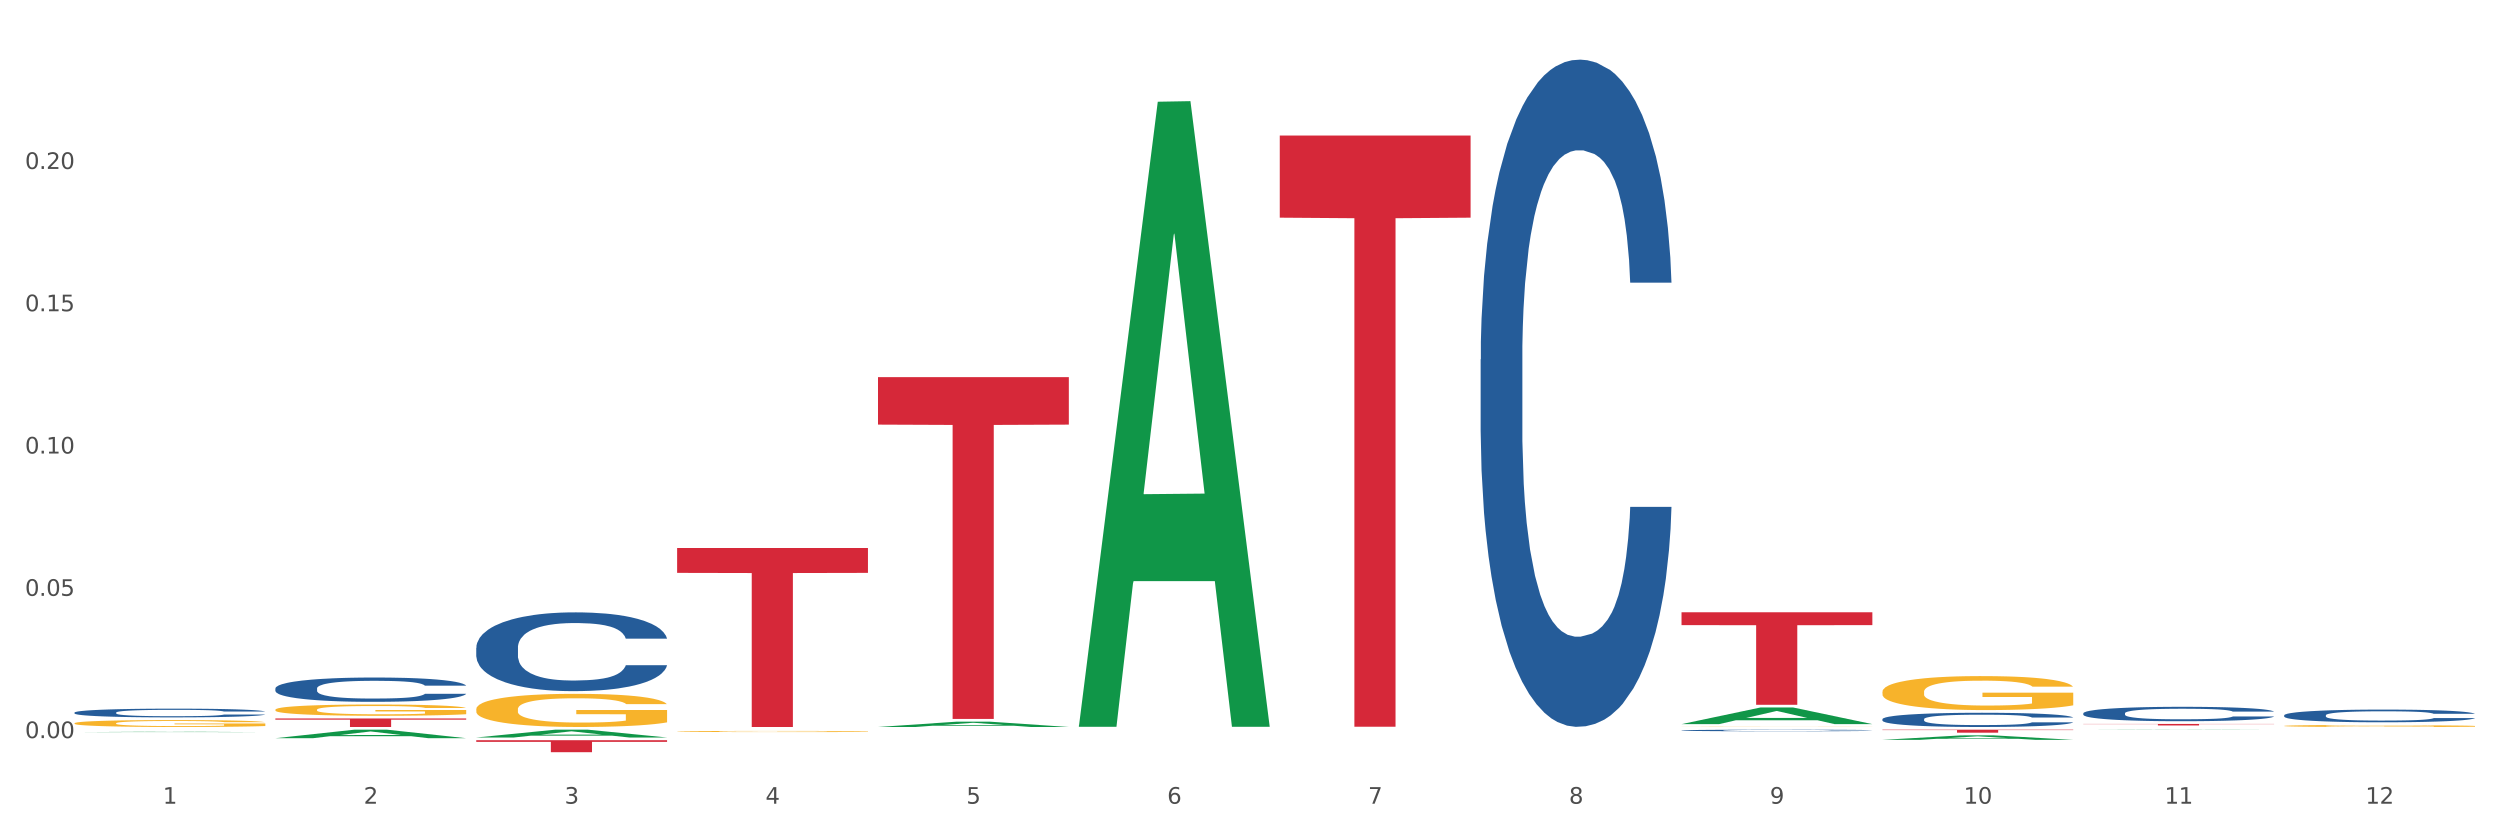 <?xml version="1.0" encoding="utf-8" standalone="no"?>
<!DOCTYPE svg PUBLIC "-//W3C//DTD SVG 1.1//EN"
  "http://www.w3.org/Graphics/SVG/1.1/DTD/svg11.dtd">
<svg xmlns:xlink="http://www.w3.org/1999/xlink" width="1080pt" height="360pt" viewBox="0 0 1080 360" xmlns="http://www.w3.org/2000/svg" version="1.1">
 <rect x="0" y="0" width="1080" height="360" fill="#333333" stroke="none"/>
 <defs>
  <style type="text/css">*{stroke-linejoin: round; stroke-linecap: butt}</style>
 </defs>
 <g id="figure_1">
  <g id="patch_1">
   <path d="M 0 360 
L 1080 360 
L 1080 0 
L 0 0 
z
" style="fill: #ffffff; stroke: #ffffff; stroke-linejoin: miter"/>
  </g>
  <g id="axes_1">
   <g id="matplotlib.axis_1">
    <g id="xtick_1">
     <g id="text_1">
      <!-- 1 -->
      <g style="fill: #4d4d4d" transform="translate(70.342 347.204) scale(0.096 -0.096)">
       <defs>
        <path id="DejaVuSans-31" d="M 794 531 
L 1825 531 
L 1825 4091 
L 703 3866 
L 703 4441 
L 1819 4666 
L 2450 4666 
L 2450 531 
L 3481 531 
L 3481 0 
L 794 0 
L 794 531 
z
" transform="scale(0.016)"/>
       </defs>
       <use xlink:href="#DejaVuSans-31"/>
      </g>
     </g>
    </g>
    <g id="xtick_2">
     <g id="text_2">
      <!-- 2 -->
      <g style="fill: #4d4d4d" transform="translate(157.122 347.204) scale(0.096 -0.096)">
       <defs>
        <path id="DejaVuSans-32" d="M 1228 531 
L 3431 531 
L 3431 0 
L 469 0 
L 469 531 
Q 828 903 1448 1529 
Q 2069 2156 2228 2338 
Q 2531 2678 2651 2914 
Q 2772 3150 2772 3378 
Q 2772 3750 2511 3984 
Q 2250 4219 1831 4219 
Q 1534 4219 1204 4116 
Q 875 4013 500 3803 
L 500 4441 
Q 881 4594 1212 4672 
Q 1544 4750 1819 4750 
Q 2544 4750 2975 4387 
Q 3406 4025 3406 3419 
Q 3406 3131 3298 2873 
Q 3191 2616 2906 2266 
Q 2828 2175 2409 1742 
Q 1991 1309 1228 531 
z
" transform="scale(0.016)"/>
       </defs>
       <use xlink:href="#DejaVuSans-32"/>
      </g>
     </g>
    </g>
    <g id="xtick_3">
     <g id="text_3">
      <!-- 3 -->
      <g style="fill: #4d4d4d" transform="translate(243.902 347.204) scale(0.096 -0.096)">
       <defs>
        <path id="DejaVuSans-33" d="M 2597 2516 
Q 3050 2419 3304 2112 
Q 3559 1806 3559 1356 
Q 3559 666 3084 287 
Q 2609 -91 1734 -91 
Q 1441 -91 1130 -33 
Q 819 25 488 141 
L 488 750 
Q 750 597 1062 519 
Q 1375 441 1716 441 
Q 2309 441 2620 675 
Q 2931 909 2931 1356 
Q 2931 1769 2642 2001 
Q 2353 2234 1838 2234 
L 1294 2234 
L 1294 2753 
L 1863 2753 
Q 2328 2753 2575 2939 
Q 2822 3125 2822 3475 
Q 2822 3834 2567 4026 
Q 2313 4219 1838 4219 
Q 1578 4219 1281 4162 
Q 984 4106 628 3988 
L 628 4550 
Q 988 4650 1302 4700 
Q 1616 4750 1894 4750 
Q 2613 4750 3031 4423 
Q 3450 4097 3450 3541 
Q 3450 3153 3228 2886 
Q 3006 2619 2597 2516 
z
" transform="scale(0.016)"/>
       </defs>
       <use xlink:href="#DejaVuSans-33"/>
      </g>
     </g>
    </g>
    <g id="xtick_4">
     <g id="text_4">
      <!-- 4 -->
      <g style="fill: #4d4d4d" transform="translate(330.683 347.204) scale(0.096 -0.096)">
       <defs>
        <path id="DejaVuSans-34" d="M 2419 4116 
L 825 1625 
L 2419 1625 
L 2419 4116 
z
M 2253 4666 
L 3047 4666 
L 3047 1625 
L 3713 1625 
L 3713 1100 
L 3047 1100 
L 3047 0 
L 2419 0 
L 2419 1100 
L 313 1100 
L 313 1709 
L 2253 4666 
z
" transform="scale(0.016)"/>
       </defs>
       <use xlink:href="#DejaVuSans-34"/>
      </g>
     </g>
    </g>
    <g id="xtick_5">
     <g id="text_5">
      <!-- 5 -->
      <g style="fill: #4d4d4d" transform="translate(417.463 347.204) scale(0.096 -0.096)">
       <defs>
        <path id="DejaVuSans-35" d="M 691 4666 
L 3169 4666 
L 3169 4134 
L 1269 4134 
L 1269 2991 
Q 1406 3038 1543 3061 
Q 1681 3084 1819 3084 
Q 2600 3084 3056 2656 
Q 3513 2228 3513 1497 
Q 3513 744 3044 326 
Q 2575 -91 1722 -91 
Q 1428 -91 1123 -41 
Q 819 9 494 109 
L 494 744 
Q 775 591 1075 516 
Q 1375 441 1709 441 
Q 2250 441 2565 725 
Q 2881 1009 2881 1497 
Q 2881 1984 2565 2268 
Q 2250 2553 1709 2553 
Q 1456 2553 1204 2497 
Q 953 2441 691 2322 
L 691 4666 
z
" transform="scale(0.016)"/>
       </defs>
       <use xlink:href="#DejaVuSans-35"/>
      </g>
     </g>
    </g>
    <g id="xtick_6">
     <g id="text_6">
      <!-- 6 -->
      <g style="fill: #4d4d4d" transform="translate(504.243 347.204) scale(0.096 -0.096)">
       <defs>
        <path id="DejaVuSans-36" d="M 2113 2584 
Q 1688 2584 1439 2293 
Q 1191 2003 1191 1497 
Q 1191 994 1439 701 
Q 1688 409 2113 409 
Q 2538 409 2786 701 
Q 3034 994 3034 1497 
Q 3034 2003 2786 2293 
Q 2538 2584 2113 2584 
z
M 3366 4563 
L 3366 3988 
Q 3128 4100 2886 4159 
Q 2644 4219 2406 4219 
Q 1781 4219 1451 3797 
Q 1122 3375 1075 2522 
Q 1259 2794 1537 2939 
Q 1816 3084 2150 3084 
Q 2853 3084 3261 2657 
Q 3669 2231 3669 1497 
Q 3669 778 3244 343 
Q 2819 -91 2113 -91 
Q 1303 -91 875 529 
Q 447 1150 447 2328 
Q 447 3434 972 4092 
Q 1497 4750 2381 4750 
Q 2619 4750 2861 4703 
Q 3103 4656 3366 4563 
z
" transform="scale(0.016)"/>
       </defs>
       <use xlink:href="#DejaVuSans-36"/>
      </g>
     </g>
    </g>
    <g id="xtick_7">
     <g id="text_7">
      <!-- 7 -->
      <g style="fill: #4d4d4d" transform="translate(591.024 347.204) scale(0.096 -0.096)">
       <defs>
        <path id="DejaVuSans-37" d="M 525 4666 
L 3525 4666 
L 3525 4397 
L 1831 0 
L 1172 0 
L 2766 4134 
L 525 4134 
L 525 4666 
z
" transform="scale(0.016)"/>
       </defs>
       <use xlink:href="#DejaVuSans-37"/>
      </g>
     </g>
    </g>
    <g id="xtick_8">
     <g id="text_8">
      <!-- 8 -->
      <g style="fill: #4d4d4d" transform="translate(677.804 347.204) scale(0.096 -0.096)">
       <defs>
        <path id="DejaVuSans-38" d="M 2034 2216 
Q 1584 2216 1326 1975 
Q 1069 1734 1069 1313 
Q 1069 891 1326 650 
Q 1584 409 2034 409 
Q 2484 409 2743 651 
Q 3003 894 3003 1313 
Q 3003 1734 2745 1975 
Q 2488 2216 2034 2216 
z
M 1403 2484 
Q 997 2584 770 2862 
Q 544 3141 544 3541 
Q 544 4100 942 4425 
Q 1341 4750 2034 4750 
Q 2731 4750 3128 4425 
Q 3525 4100 3525 3541 
Q 3525 3141 3298 2862 
Q 3072 2584 2669 2484 
Q 3125 2378 3379 2068 
Q 3634 1759 3634 1313 
Q 3634 634 3220 271 
Q 2806 -91 2034 -91 
Q 1263 -91 848 271 
Q 434 634 434 1313 
Q 434 1759 690 2068 
Q 947 2378 1403 2484 
z
M 1172 3481 
Q 1172 3119 1398 2916 
Q 1625 2713 2034 2713 
Q 2441 2713 2670 2916 
Q 2900 3119 2900 3481 
Q 2900 3844 2670 4047 
Q 2441 4250 2034 4250 
Q 1625 4250 1398 4047 
Q 1172 3844 1172 3481 
z
" transform="scale(0.016)"/>
       </defs>
       <use xlink:href="#DejaVuSans-38"/>
      </g>
     </g>
    </g>
    <g id="xtick_9">
     <g id="text_9">
      <!-- 9 -->
      <g style="fill: #4d4d4d" transform="translate(764.584 347.204) scale(0.096 -0.096)">
       <defs>
        <path id="DejaVuSans-39" d="M 703 97 
L 703 672 
Q 941 559 1184 500 
Q 1428 441 1663 441 
Q 2288 441 2617 861 
Q 2947 1281 2994 2138 
Q 2813 1869 2534 1725 
Q 2256 1581 1919 1581 
Q 1219 1581 811 2004 
Q 403 2428 403 3163 
Q 403 3881 828 4315 
Q 1253 4750 1959 4750 
Q 2769 4750 3195 4129 
Q 3622 3509 3622 2328 
Q 3622 1225 3098 567 
Q 2575 -91 1691 -91 
Q 1453 -91 1209 -44 
Q 966 3 703 97 
z
M 1959 2075 
Q 2384 2075 2632 2365 
Q 2881 2656 2881 3163 
Q 2881 3666 2632 3958 
Q 2384 4250 1959 4250 
Q 1534 4250 1286 3958 
Q 1038 3666 1038 3163 
Q 1038 2656 1286 2365 
Q 1534 2075 1959 2075 
z
" transform="scale(0.016)"/>
       </defs>
       <use xlink:href="#DejaVuSans-39"/>
      </g>
     </g>
    </g>
    <g id="xtick_10">
     <g id="text_10">
      <!-- 10 -->
      <g style="fill: #4d4d4d" transform="translate(848.311 347.204) scale(0.096 -0.096)">
       <defs>
        <path id="DejaVuSans-30" d="M 2034 4250 
Q 1547 4250 1301 3770 
Q 1056 3291 1056 2328 
Q 1056 1369 1301 889 
Q 1547 409 2034 409 
Q 2525 409 2770 889 
Q 3016 1369 3016 2328 
Q 3016 3291 2770 3770 
Q 2525 4250 2034 4250 
z
M 2034 4750 
Q 2819 4750 3233 4129 
Q 3647 3509 3647 2328 
Q 3647 1150 3233 529 
Q 2819 -91 2034 -91 
Q 1250 -91 836 529 
Q 422 1150 422 2328 
Q 422 3509 836 4129 
Q 1250 4750 2034 4750 
z
" transform="scale(0.016)"/>
       </defs>
       <use xlink:href="#DejaVuSans-31"/>
       <use xlink:href="#DejaVuSans-30" transform="translate(63.623 0)"/>
      </g>
     </g>
    </g>
    <g id="xtick_11">
     <g id="text_11">
      <!-- 11 -->
      <g style="fill: #4d4d4d" transform="translate(935.091 347.204) scale(0.096 -0.096)">
       <use xlink:href="#DejaVuSans-31"/>
       <use xlink:href="#DejaVuSans-31" transform="translate(63.623 0)"/>
      </g>
     </g>
    </g>
    <g id="xtick_12">
     <g id="text_12">
      <!-- 12 -->
      <g style="fill: #4d4d4d" transform="translate(1021.871 347.204) scale(0.096 -0.096)">
       <use xlink:href="#DejaVuSans-31"/>
       <use xlink:href="#DejaVuSans-32" transform="translate(63.623 0)"/>
      </g>
     </g>
    </g>
    <g id="xtick_13"/>
    <g id="xtick_14"/>
    <g id="xtick_15"/>
    <g id="xtick_16"/>
    <g id="xtick_17"/>
    <g id="xtick_18"/>
    <g id="xtick_19"/>
    <g id="xtick_20"/>
    <g id="xtick_21"/>
    <g id="xtick_22"/>
    <g id="xtick_23"/>
   </g>
   <g id="matplotlib.axis_2">
    <g id="ytick_1">
     <g id="text_13">
      <!-- 0.00 -->
      <g style="fill: #4d4d4d" transform="translate(10.8 318.867) scale(0.096 -0.096)">
       <defs>
        <path id="DejaVuSans-2e" d="M 684 794 
L 1344 794 
L 1344 0 
L 684 0 
L 684 794 
z
" transform="scale(0.016)"/>
       </defs>
       <use xlink:href="#DejaVuSans-30"/>
       <use xlink:href="#DejaVuSans-2e" transform="translate(63.623 0)"/>
       <use xlink:href="#DejaVuSans-30" transform="translate(95.41 0)"/>
       <use xlink:href="#DejaVuSans-30" transform="translate(159.033 0)"/>
      </g>
     </g>
    </g>
    <g id="ytick_2">
     <g id="text_14">
      <!-- 0.05 -->
      <g style="fill: #4d4d4d" transform="translate(10.8 257.398) scale(0.096 -0.096)">
       <use xlink:href="#DejaVuSans-30"/>
       <use xlink:href="#DejaVuSans-2e" transform="translate(63.623 0)"/>
       <use xlink:href="#DejaVuSans-30" transform="translate(95.41 0)"/>
       <use xlink:href="#DejaVuSans-35" transform="translate(159.033 0)"/>
      </g>
     </g>
    </g>
    <g id="ytick_3">
     <g id="text_15">
      <!-- 0.10 -->
      <g style="fill: #4d4d4d" transform="translate(10.8 195.929) scale(0.096 -0.096)">
       <use xlink:href="#DejaVuSans-30"/>
       <use xlink:href="#DejaVuSans-2e" transform="translate(63.623 0)"/>
       <use xlink:href="#DejaVuSans-31" transform="translate(95.41 0)"/>
       <use xlink:href="#DejaVuSans-30" transform="translate(159.033 0)"/>
      </g>
     </g>
    </g>
    <g id="ytick_4">
     <g id="text_16">
      <!-- 0.15 -->
      <g style="fill: #4d4d4d" transform="translate(10.8 134.46) scale(0.096 -0.096)">
       <use xlink:href="#DejaVuSans-30"/>
       <use xlink:href="#DejaVuSans-2e" transform="translate(63.623 0)"/>
       <use xlink:href="#DejaVuSans-31" transform="translate(95.41 0)"/>
       <use xlink:href="#DejaVuSans-35" transform="translate(159.033 0)"/>
      </g>
     </g>
    </g>
    <g id="ytick_5">
     <g id="text_17">
      <!-- 0.20 -->
      <g style="fill: #4d4d4d" transform="translate(10.8 72.991) scale(0.096 -0.096)">
       <use xlink:href="#DejaVuSans-30"/>
       <use xlink:href="#DejaVuSans-2e" transform="translate(63.623 0)"/>
       <use xlink:href="#DejaVuSans-32" transform="translate(95.41 0)"/>
       <use xlink:href="#DejaVuSans-30" transform="translate(159.033 0)"/>
      </g>
     </g>
    </g>
    <g id="ytick_6"/>
    <g id="ytick_7"/>
    <g id="ytick_8"/>
    <g id="ytick_9"/>
    <g id="ytick_10"/>
   </g>
   <g id="PolyCollection_1">
    <path d="M 32.175 316.292 
L 32.26 316.292 
L 66.256 316.104 
L 80.365 316.104 
L 114.616 316.292 
L 98.298 316.292 
L 90.904 316.248 
L 55.803 316.248 
L 55.548 316.249 
L 48.408 316.292 
L 32.175 316.292 
L 32.175 316.292 
L 60.222 316.222 
L 86.484 316.222 
L 73.481 316.144 
L 73.311 316.144 
L 73.141 316.144 
L 60.137 316.222 
L 60.222 316.222 
L 32.175 316.292 
z
" clip-path="url(#peb744657a3)" style="fill: #109648"/>
    <path d="M 118.955 318.9 
L 119.04 318.896 
L 153.037 315.223 
L 167.145 315.22 
L 201.397 318.907 
L 185.078 318.907 
L 177.684 318.048 
L 142.583 318.048 
L 142.328 318.062 
L 135.189 318.907 
L 118.955 318.907 
L 118.955 318.9 
L 147.002 317.536 
L 173.265 317.532 
L 160.261 316.005 
L 160.091 315.998 
L 159.921 316.009 
L 146.917 317.532 
L 147.002 317.536 
L 118.955 318.9 
z
" clip-path="url(#peb744657a3)" style="fill: #109648"/>
    <path d="M 986.759 313.591 
L 986.856 313.59 
L 986.856 313.561 
L 987.051 313.536 
L 988.024 313.476 
L 989.484 313.427 
L 990.555 313.4 
L 991.625 313.379 
L 992.891 313.357 
L 994.448 313.335 
L 997.271 313.302 
L 999.023 313.285 
L 1001.164 313.267 
L 1005.057 313.242 
L 1007.88 313.227 
L 1010.8 313.215 
L 1015.569 313.201 
L 1018.684 313.195 
L 1021.993 313.19 
L 1025.984 313.187 
L 1029.001 313.186 
L 1035.62 313.188 
L 1041.265 313.195 
L 1043.991 313.201 
L 1047.495 313.211 
L 1049.344 313.217 
L 1052.361 313.23 
L 1055.476 313.247 
L 1057.617 313.261 
L 1060.829 313.288 
L 1063.263 313.315 
L 1065.501 313.349 
L 1066.669 313.372 
L 1067.545 313.394 
L 1068.324 313.419 
L 1069.103 313.458 
L 1051.583 313.458 
L 1050.901 313.43 
L 1049.831 313.403 
L 1048.273 313.378 
L 1046.911 313.362 
L 1044.575 313.342 
L 1042.433 313.329 
L 1040.195 313.319 
L 1037.469 313.311 
L 1035.328 313.307 
L 1032.311 313.304 
L 1026.373 313.305 
L 1022.383 313.311 
L 1019.657 313.319 
L 1017.905 313.327 
L 1016.348 313.335 
L 1014.596 313.346 
L 1012.552 313.363 
L 1011.092 313.378 
L 1009.632 313.397 
L 1008.464 313.416 
L 1007.393 313.439 
L 1006.517 313.463 
L 1005.836 313.487 
L 1005.252 313.518 
L 1004.765 313.568 
L 1004.765 313.678 
L 1004.96 313.702 
L 1005.447 313.735 
L 1006.031 313.76 
L 1007.004 313.79 
L 1007.88 313.81 
L 1009.535 313.838 
L 1011.384 313.862 
L 1012.844 313.878 
L 1014.304 313.89 
L 1016.835 313.908 
L 1019.657 313.922 
L 1022.091 313.931 
L 1025.4 313.939 
L 1027.639 313.942 
L 1029.585 313.944 
L 1034.355 313.944 
L 1037.761 313.942 
L 1041.557 313.936 
L 1044.477 313.929 
L 1046.911 313.92 
L 1049.636 313.906 
L 1051.388 313.892 
L 1051.388 313.725 
L 1029.975 313.724 
L 1029.975 313.613 
L 1069.2 313.613 
L 1069.2 313.939 
L 1067.545 313.956 
L 1065.696 313.971 
L 1063.749 313.985 
L 1060.829 314.002 
L 1057.325 314.018 
L 1054.211 314.029 
L 1050.901 314.038 
L 1047.008 314.047 
L 1041.947 314.055 
L 1038.832 314.058 
L 1034.939 314.061 
L 1030.364 314.062 
L 1026.373 314.06 
L 1022.48 314.056 
L 1018.392 314.049 
L 1014.401 314.038 
L 1011.384 314.028 
L 1008.367 314.015 
L 1005.155 313.998 
L 1002.624 313.982 
L 1000.677 313.968 
L 998.536 313.95 
L 996.2 313.926 
L 994.448 313.904 
L 992.891 313.882 
L 991.236 313.853 
L 990.068 313.828 
L 988.9 313.797 
L 988.219 313.774 
L 987.44 313.738 
L 986.856 313.687 
L 986.759 313.591 
z
" clip-path="url(#peb744657a3)" style="fill: #f7b32b"/>
    <path d="M 552.857 58.539 
L 635.298 58.539 
L 635.298 94.032 
L 602.869 94.272 
L 602.869 313.948 
L 585.091 313.948 
L 585.091 94.272 
L 552.857 94.032 
L 552.857 58.779 
L 552.857 58.539 
z
" clip-path="url(#peb744657a3)" style="fill: #d62839"/>
    <path d="M 292.516 236.736 
L 374.957 236.736 
L 374.957 247.482 
L 342.528 247.554 
L 342.528 314.062 
L 324.75 314.062 
L 324.75 247.554 
L 292.516 247.482 
L 292.516 236.809 
L 292.516 236.736 
z
" clip-path="url(#peb744657a3)" style="fill: #d62839"/>
    <path d="M 379.296 162.912 
L 461.738 162.912 
L 461.738 183.434 
L 429.308 183.573 
L 429.308 310.592 
L 411.531 310.592 
L 411.531 183.573 
L 379.296 183.434 
L 379.296 163.05 
L 379.296 162.912 
z
" clip-path="url(#peb744657a3)" style="fill: #d62839"/>
    <path d="M 118.955 310.378 
L 201.397 310.378 
L 201.397 310.89 
L 168.967 310.894 
L 168.967 314.062 
L 151.189 314.062 
L 151.189 310.894 
L 118.955 310.89 
L 118.955 310.382 
L 118.955 310.378 
z
" clip-path="url(#peb744657a3)" style="fill: #d62839"/>
    <path d="M 205.736 319.761 
L 288.177 319.761 
L 288.177 320.482 
L 255.747 320.487 
L 255.747 324.95 
L 237.97 324.95 
L 237.97 320.487 
L 205.736 320.482 
L 205.736 319.766 
L 205.736 319.761 
z
" clip-path="url(#peb744657a3)" style="fill: #d62839"/>
    <path d="M 899.978 315.339 
L 900.063 315.339 
L 934.06 315.22 
L 948.168 315.22 
L 982.42 315.34 
L 966.101 315.34 
L 958.707 315.312 
L 923.606 315.312 
L 923.351 315.312 
L 916.212 315.34 
L 899.978 315.34 
L 899.978 315.339 
L 928.025 315.295 
L 954.288 315.295 
L 941.284 315.245 
L 941.114 315.245 
L 940.944 315.245 
L 927.94 315.295 
L 928.025 315.295 
L 899.978 315.339 
z
" clip-path="url(#peb744657a3)" style="fill: #109648"/>
    <path d="M 813.198 315.22 
L 895.639 315.22 
L 895.639 315.4 
L 863.21 315.401 
L 863.21 316.519 
L 845.432 316.519 
L 845.432 315.401 
L 813.198 315.4 
L 813.198 315.221 
L 813.198 315.22 
z
" clip-path="url(#peb744657a3)" style="fill: #d62839"/>
    <path d="M 726.418 264.499 
L 808.859 264.499 
L 808.859 270.053 
L 776.429 270.091 
L 776.429 304.469 
L 758.652 304.469 
L 758.652 270.091 
L 726.418 270.053 
L 726.418 264.536 
L 726.418 264.499 
z
" clip-path="url(#peb744657a3)" style="fill: #d62839"/>
    <path d="M 32.175 307.832 
L 32.272 307.828 
L 32.272 307.732 
L 32.565 307.601 
L 33.637 307.359 
L 35.001 307.177 
L 37.34 306.963 
L 38.607 306.873 
L 40.263 306.773 
L 43.674 306.611 
L 47.572 306.473 
L 50.3 306.397 
L 52.347 306.349 
L 56.927 306.263 
L 59.558 306.225 
L 62.287 306.194 
L 64.625 306.173 
L 68.523 306.149 
L 71.642 306.139 
L 75.247 306.135 
L 78.268 306.139 
L 82.263 306.153 
L 88.11 306.194 
L 90.352 306.218 
L 93.373 306.26 
L 96.491 306.315 
L 99.025 306.37 
L 101.948 306.449 
L 104.969 306.553 
L 107.892 306.684 
L 109.939 306.804 
L 111.595 306.932 
L 113.057 307.087 
L 114.129 307.256 
L 114.616 307.397 
L 96.783 307.397 
L 96.296 307.27 
L 95.322 307.132 
L 94.347 307.039 
L 93.275 306.963 
L 91.619 306.877 
L 90.157 306.821 
L 87.721 306.756 
L 85.479 306.715 
L 83.628 306.69 
L 81.386 306.67 
L 76.611 306.649 
L 73.201 306.649 
L 71.057 306.656 
L 68.426 306.673 
L 66.184 306.697 
L 63.553 306.739 
L 61.507 306.784 
L 59.461 306.842 
L 58.291 306.884 
L 56.537 306.959 
L 55.368 307.021 
L 53.809 307.128 
L 52.932 307.204 
L 51.372 307.401 
L 50.69 307.545 
L 50.398 307.645 
L 50.203 307.756 
L 50.203 308.294 
L 50.788 308.535 
L 51.275 308.638 
L 52.054 308.756 
L 53.516 308.907 
L 55.66 309.056 
L 57.901 309.162 
L 59.753 309.228 
L 61.507 309.276 
L 63.261 309.314 
L 65.405 309.349 
L 67.159 309.369 
L 69.79 309.39 
L 72.908 309.4 
L 75.345 309.4 
L 80.314 309.383 
L 82.556 309.366 
L 84.7 309.342 
L 87.038 309.304 
L 88.89 309.262 
L 89.962 309.231 
L 91.716 309.166 
L 93.08 309.097 
L 94.25 309.018 
L 95.029 308.949 
L 95.906 308.845 
L 96.588 308.728 
L 96.783 308.666 
L 114.616 308.666 
L 114.227 308.79 
L 113.544 308.911 
L 112.18 309.073 
L 111.108 309.166 
L 109.452 309.28 
L 107.697 309.376 
L 105.261 309.483 
L 103.02 309.562 
L 100.681 309.631 
L 98.148 309.693 
L 93.567 309.78 
L 91.911 309.804 
L 88.403 309.845 
L 85.674 309.869 
L 81.679 309.893 
L 77.586 309.907 
L 73.298 309.911 
L 69.498 309.904 
L 65.307 309.883 
L 62.676 309.862 
L 59.753 309.831 
L 56.342 309.783 
L 53.126 309.724 
L 50.105 309.655 
L 47.279 309.576 
L 44.648 309.487 
L 41.238 309.338 
L 38.704 309.193 
L 36.853 309.059 
L 35.586 308.945 
L 34.319 308.8 
L 33.637 308.7 
L 32.565 308.459 
L 32.175 308.235 
L 32.175 307.832 
z
" clip-path="url(#peb744657a3)" style="fill: #255c99"/>
    <path d="M 639.637 155.271 
L 639.735 155.008 
L 639.735 147.637 
L 640.027 137.634 
L 641.099 119.208 
L 642.463 105.256 
L 644.802 88.936 
L 646.069 82.092 
L 647.726 74.458 
L 651.136 62.086 
L 655.034 51.557 
L 657.763 45.765 
L 659.809 42.08 
L 664.389 35.499 
L 667.02 32.604 
L 669.749 30.234 
L 672.088 28.655 
L 675.986 26.812 
L 679.104 26.023 
L 682.71 25.759 
L 685.73 26.023 
L 689.726 27.076 
L 695.573 30.234 
L 697.814 32.077 
L 700.835 35.236 
L 703.953 39.448 
L 706.487 43.659 
L 709.41 49.714 
L 712.431 57.611 
L 715.355 67.614 
L 717.401 76.827 
L 719.058 86.567 
L 720.519 98.412 
L 721.591 111.311 
L 722.079 122.104 
L 704.246 122.104 
L 703.758 112.364 
L 702.784 101.834 
L 701.809 94.727 
L 700.737 88.936 
L 699.081 82.355 
L 697.619 78.143 
L 695.183 73.142 
L 692.942 69.983 
L 691.09 68.14 
L 688.849 66.561 
L 684.074 64.982 
L 680.663 64.982 
L 678.519 65.508 
L 675.888 66.824 
L 673.647 68.667 
L 671.016 71.826 
L 668.969 75.248 
L 666.923 79.723 
L 665.754 82.882 
L 663.999 88.673 
L 662.83 93.411 
L 661.271 101.571 
L 660.394 107.362 
L 658.835 122.367 
L 658.153 133.423 
L 657.86 141.056 
L 657.665 149.48 
L 657.665 190.545 
L 658.25 208.971 
L 658.737 216.868 
L 659.517 225.818 
L 660.979 237.401 
L 663.122 248.72 
L 665.364 256.88 
L 667.215 261.881 
L 668.969 265.567 
L 670.723 268.462 
L 672.867 271.095 
L 674.621 272.674 
L 677.252 274.253 
L 680.371 275.043 
L 682.807 275.043 
L 687.777 273.727 
L 690.018 272.411 
L 692.162 270.568 
L 694.501 267.673 
L 696.352 264.514 
L 697.424 262.145 
L 699.178 257.143 
L 700.543 251.878 
L 701.712 245.824 
L 702.492 240.559 
L 703.369 232.662 
L 704.051 223.712 
L 704.246 218.974 
L 722.079 218.974 
L 721.689 228.451 
L 721.007 237.664 
L 719.642 250.036 
L 718.571 257.143 
L 716.914 265.83 
L 715.16 273.2 
L 712.724 281.361 
L 710.482 287.415 
L 708.144 292.68 
L 705.61 297.418 
L 701.03 303.999 
L 699.373 305.842 
L 695.865 309 
L 693.136 310.843 
L 689.141 312.686 
L 685.048 313.739 
L 680.761 314.002 
L 676.96 313.475 
L 672.77 311.896 
L 670.139 310.317 
L 667.215 307.948 
L 663.805 304.262 
L 660.589 299.787 
L 657.568 294.523 
L 654.742 288.468 
L 652.111 281.624 
L 648.7 270.305 
L 646.166 259.249 
L 644.315 248.983 
L 643.048 240.296 
L 641.781 229.24 
L 641.099 221.606 
L 640.027 203.18 
L 639.637 186.07 
L 639.637 155.271 
z
" clip-path="url(#peb744657a3)" style="fill: #255c99"/>
    <path d="M 205.736 279.833 
L 205.833 279.801 
L 205.833 278.931 
L 206.125 277.75 
L 207.197 275.574 
L 208.562 273.926 
L 210.9 271.999 
L 212.167 271.191 
L 213.824 270.289 
L 217.235 268.828 
L 221.133 267.585 
L 223.861 266.901 
L 225.907 266.466 
L 230.488 265.689 
L 233.119 265.347 
L 235.847 265.067 
L 238.186 264.881 
L 242.084 264.663 
L 245.202 264.57 
L 248.808 264.539 
L 251.829 264.57 
L 255.824 264.694 
L 261.671 265.067 
L 263.912 265.285 
L 266.933 265.658 
L 270.052 266.155 
L 272.585 266.652 
L 275.509 267.367 
L 278.53 268.3 
L 281.453 269.481 
L 283.499 270.569 
L 285.156 271.719 
L 286.618 273.118 
L 287.69 274.641 
L 288.177 275.916 
L 270.344 275.916 
L 269.857 274.766 
L 268.882 273.522 
L 267.908 272.683 
L 266.836 271.999 
L 265.179 271.222 
L 263.717 270.725 
L 261.281 270.134 
L 259.04 269.761 
L 257.188 269.543 
L 254.947 269.357 
L 250.172 269.17 
L 246.761 269.17 
L 244.618 269.232 
L 241.986 269.388 
L 239.745 269.605 
L 237.114 269.979 
L 235.068 270.383 
L 233.021 270.911 
L 231.852 271.284 
L 230.098 271.968 
L 228.928 272.527 
L 227.369 273.491 
L 226.492 274.175 
L 224.933 275.947 
L 224.251 277.252 
L 223.959 278.154 
L 223.764 279.149 
L 223.764 283.998 
L 224.348 286.174 
L 224.836 287.106 
L 225.615 288.163 
L 227.077 289.531 
L 229.221 290.868 
L 231.462 291.831 
L 233.314 292.422 
L 235.068 292.857 
L 236.822 293.199 
L 238.966 293.51 
L 240.72 293.697 
L 243.351 293.883 
L 246.469 293.976 
L 248.905 293.976 
L 253.875 293.821 
L 256.116 293.665 
L 258.26 293.448 
L 260.599 293.106 
L 262.451 292.733 
L 263.523 292.453 
L 265.277 291.862 
L 266.641 291.241 
L 267.81 290.526 
L 268.59 289.904 
L 269.467 288.972 
L 270.149 287.915 
L 270.344 287.355 
L 288.177 287.355 
L 287.787 288.474 
L 287.105 289.562 
L 285.741 291.023 
L 284.669 291.862 
L 283.012 292.888 
L 281.258 293.759 
L 278.822 294.722 
L 276.581 295.437 
L 274.242 296.059 
L 271.708 296.619 
L 267.128 297.396 
L 265.472 297.613 
L 261.963 297.986 
L 259.235 298.204 
L 255.239 298.421 
L 251.147 298.546 
L 246.859 298.577 
L 243.058 298.515 
L 238.868 298.328 
L 236.237 298.142 
L 233.314 297.862 
L 229.903 297.427 
L 226.687 296.898 
L 223.666 296.277 
L 220.84 295.562 
L 218.209 294.753 
L 214.798 293.417 
L 212.265 292.111 
L 210.413 290.899 
L 209.146 289.873 
L 207.88 288.567 
L 207.197 287.666 
L 206.125 285.49 
L 205.736 283.469 
L 205.736 279.833 
z
" clip-path="url(#peb744657a3)" style="fill: #255c99"/>
    <path d="M 118.955 297.407 
L 119.053 297.397 
L 119.053 297.128 
L 119.345 296.764 
L 120.417 296.093 
L 121.781 295.584 
L 124.12 294.99 
L 125.387 294.74 
L 127.044 294.462 
L 130.454 294.011 
L 134.352 293.627 
L 137.081 293.416 
L 139.127 293.282 
L 143.707 293.042 
L 146.338 292.937 
L 149.067 292.851 
L 151.406 292.793 
L 155.304 292.726 
L 158.422 292.697 
L 162.028 292.688 
L 165.048 292.697 
L 169.044 292.735 
L 174.891 292.851 
L 177.132 292.918 
L 180.153 293.033 
L 183.271 293.186 
L 185.805 293.34 
L 188.728 293.56 
L 191.749 293.848 
L 194.673 294.213 
L 196.719 294.548 
L 198.376 294.903 
L 199.837 295.335 
L 200.909 295.805 
L 201.397 296.198 
L 183.564 296.198 
L 183.076 295.843 
L 182.102 295.459 
L 181.127 295.201 
L 180.055 294.99 
L 178.399 294.75 
L 176.937 294.596 
L 174.501 294.414 
L 172.26 294.299 
L 170.408 294.232 
L 168.167 294.174 
L 163.392 294.117 
L 159.981 294.117 
L 157.837 294.136 
L 155.206 294.184 
L 152.965 294.251 
L 150.334 294.366 
L 148.287 294.491 
L 146.241 294.654 
L 145.071 294.769 
L 143.317 294.98 
L 142.148 295.153 
L 140.589 295.45 
L 139.712 295.661 
L 138.153 296.208 
L 137.471 296.61 
L 137.178 296.889 
L 136.983 297.196 
L 136.983 298.692 
L 137.568 299.363 
L 138.055 299.651 
L 138.835 299.977 
L 140.297 300.399 
L 142.44 300.812 
L 144.682 301.109 
L 146.533 301.291 
L 148.287 301.425 
L 150.041 301.531 
L 152.185 301.627 
L 153.939 301.684 
L 156.57 301.742 
L 159.689 301.771 
L 162.125 301.771 
L 167.095 301.723 
L 169.336 301.675 
L 171.48 301.608 
L 173.819 301.502 
L 175.67 301.387 
L 176.742 301.301 
L 178.496 301.119 
L 179.861 300.927 
L 181.03 300.706 
L 181.81 300.514 
L 182.687 300.227 
L 183.369 299.9 
L 183.564 299.728 
L 201.397 299.728 
L 201.007 300.073 
L 200.325 300.409 
L 198.96 300.86 
L 197.889 301.119 
L 196.232 301.435 
L 194.478 301.704 
L 192.042 302.001 
L 189.8 302.222 
L 187.462 302.413 
L 184.928 302.586 
L 180.348 302.826 
L 178.691 302.893 
L 175.183 303.008 
L 172.454 303.075 
L 168.459 303.142 
L 164.366 303.181 
L 160.079 303.19 
L 156.278 303.171 
L 152.088 303.114 
L 149.457 303.056 
L 146.533 302.97 
L 143.123 302.835 
L 139.907 302.672 
L 136.886 302.481 
L 134.06 302.26 
L 131.429 302.011 
L 128.018 301.598 
L 125.484 301.195 
L 123.633 300.821 
L 122.366 300.505 
L 121.099 300.102 
L 120.417 299.824 
L 119.345 299.152 
L 118.955 298.529 
L 118.955 297.407 
z
" clip-path="url(#peb744657a3)" style="fill: #255c99"/>
    <path d="M 899.978 312.729 
L 982.42 312.729 
L 982.42 312.822 
L 949.99 312.823 
L 949.99 313.402 
L 932.213 313.402 
L 932.213 312.823 
L 899.978 312.822 
L 899.978 312.729 
L 899.978 312.729 
z
" clip-path="url(#peb744657a3)" style="fill: #d62839"/>
    <path d="M 726.418 315.532 
L 726.515 315.531 
L 726.515 315.514 
L 726.807 315.489 
L 727.879 315.445 
L 729.244 315.411 
L 731.582 315.372 
L 732.849 315.355 
L 734.506 315.337 
L 737.917 315.307 
L 741.815 315.282 
L 744.543 315.268 
L 746.589 315.259 
L 751.17 315.243 
L 753.801 315.236 
L 756.529 315.23 
L 758.868 315.227 
L 762.766 315.222 
L 765.884 315.22 
L 769.49 315.22 
L 772.511 315.22 
L 776.506 315.223 
L 782.353 315.23 
L 784.594 315.235 
L 787.615 315.242 
L 790.734 315.253 
L 793.267 315.263 
L 796.191 315.277 
L 799.212 315.296 
L 802.135 315.32 
L 804.181 315.343 
L 805.838 315.366 
L 807.3 315.395 
L 808.372 315.426 
L 808.859 315.452 
L 791.026 315.452 
L 790.539 315.428 
L 789.564 315.403 
L 788.59 315.386 
L 787.518 315.372 
L 785.861 315.356 
L 784.399 315.346 
L 781.963 315.334 
L 779.722 315.326 
L 777.87 315.322 
L 775.629 315.318 
L 770.854 315.314 
L 767.443 315.314 
L 765.3 315.315 
L 762.668 315.319 
L 760.427 315.323 
L 757.796 315.331 
L 755.75 315.339 
L 753.703 315.35 
L 752.534 315.357 
L 750.78 315.371 
L 749.61 315.383 
L 748.051 315.402 
L 747.174 315.416 
L 745.615 315.453 
L 744.933 315.479 
L 744.641 315.498 
L 744.446 315.518 
L 744.446 315.617 
L 745.03 315.662 
L 745.518 315.681 
L 746.297 315.702 
L 747.759 315.73 
L 749.903 315.757 
L 752.144 315.777 
L 753.996 315.789 
L 755.75 315.798 
L 757.504 315.805 
L 759.648 315.811 
L 761.402 315.815 
L 764.033 315.819 
L 767.151 315.821 
L 769.587 315.821 
L 774.557 315.818 
L 776.798 315.815 
L 778.942 315.81 
L 781.281 315.803 
L 783.133 315.795 
L 784.205 315.79 
L 785.959 315.778 
L 787.323 315.765 
L 788.492 315.75 
L 789.272 315.738 
L 790.149 315.719 
L 790.831 315.697 
L 791.026 315.686 
L 808.859 315.686 
L 808.469 315.708 
L 807.787 315.731 
L 806.423 315.761 
L 805.351 315.778 
L 803.694 315.799 
L 801.94 315.816 
L 799.504 315.836 
L 797.263 315.851 
L 794.924 315.863 
L 792.39 315.875 
L 787.81 315.891 
L 786.154 315.895 
L 782.645 315.903 
L 779.917 315.907 
L 775.921 315.912 
L 771.829 315.914 
L 767.541 315.915 
L 763.74 315.914 
L 759.55 315.91 
L 756.919 315.906 
L 753.996 315.9 
L 750.585 315.891 
L 747.369 315.881 
L 744.348 315.868 
L 741.522 315.853 
L 738.891 315.837 
L 735.48 315.809 
L 732.947 315.783 
L 731.095 315.758 
L 729.828 315.737 
L 728.562 315.71 
L 727.879 315.692 
L 726.807 315.648 
L 726.418 315.606 
L 726.418 315.532 
z
" clip-path="url(#peb744657a3)" style="fill: #255c99"/>
    <path d="M 813.198 310.677 
L 813.295 310.671 
L 813.295 310.514 
L 813.588 310.3 
L 814.66 309.907 
L 816.024 309.61 
L 818.363 309.262 
L 819.63 309.116 
L 821.286 308.953 
L 824.697 308.689 
L 828.595 308.465 
L 831.323 308.341 
L 833.37 308.263 
L 837.95 308.122 
L 840.581 308.06 
L 843.31 308.01 
L 845.648 307.976 
L 849.546 307.937 
L 852.665 307.92 
L 856.27 307.915 
L 859.291 307.92 
L 863.286 307.943 
L 869.133 308.01 
L 871.375 308.049 
L 874.396 308.117 
L 877.514 308.206 
L 880.048 308.296 
L 882.971 308.425 
L 885.992 308.594 
L 888.915 308.807 
L 890.962 309.004 
L 892.618 309.211 
L 894.08 309.464 
L 895.152 309.739 
L 895.639 309.969 
L 877.806 309.969 
L 877.319 309.761 
L 876.345 309.537 
L 875.37 309.385 
L 874.298 309.262 
L 872.642 309.122 
L 871.18 309.032 
L 868.744 308.925 
L 866.502 308.858 
L 864.651 308.818 
L 862.409 308.785 
L 857.634 308.751 
L 854.224 308.751 
L 852.08 308.762 
L 849.449 308.79 
L 847.207 308.83 
L 844.576 308.897 
L 842.53 308.97 
L 840.484 309.065 
L 839.314 309.133 
L 837.56 309.256 
L 836.391 309.357 
L 834.832 309.531 
L 833.955 309.655 
L 832.395 309.975 
L 831.713 310.211 
L 831.421 310.373 
L 831.226 310.553 
L 831.226 311.429 
L 831.811 311.822 
L 832.298 311.99 
L 833.077 312.181 
L 834.539 312.428 
L 836.683 312.669 
L 838.924 312.843 
L 840.776 312.95 
L 842.53 313.029 
L 844.284 313.09 
L 846.428 313.147 
L 848.182 313.18 
L 850.813 313.214 
L 853.931 313.231 
L 856.368 313.231 
L 861.338 313.203 
L 863.579 313.175 
L 865.723 313.135 
L 868.061 313.074 
L 869.913 313.006 
L 870.985 312.956 
L 872.739 312.849 
L 874.103 312.737 
L 875.273 312.608 
L 876.052 312.495 
L 876.929 312.327 
L 877.611 312.136 
L 877.806 312.035 
L 895.639 312.035 
L 895.25 312.237 
L 894.567 312.434 
L 893.203 312.698 
L 892.131 312.849 
L 890.475 313.034 
L 888.72 313.192 
L 886.284 313.366 
L 884.043 313.495 
L 881.704 313.607 
L 879.171 313.708 
L 874.59 313.848 
L 872.934 313.888 
L 869.426 313.955 
L 866.697 313.994 
L 862.702 314.034 
L 858.609 314.056 
L 854.321 314.062 
L 850.521 314.05 
L 846.33 314.017 
L 843.699 313.983 
L 840.776 313.933 
L 837.365 313.854 
L 834.149 313.759 
L 831.129 313.646 
L 828.303 313.517 
L 825.671 313.371 
L 822.261 313.13 
L 819.727 312.894 
L 817.876 312.675 
L 816.609 312.49 
L 815.342 312.254 
L 814.66 312.091 
L 813.588 311.698 
L 813.198 311.333 
L 813.198 310.677 
z
" clip-path="url(#peb744657a3)" style="fill: #255c99"/>
    <path d="M 899.978 308.138 
L 900.076 308.133 
L 900.076 307.973 
L 900.368 307.757 
L 901.44 307.359 
L 902.804 307.057 
L 905.143 306.704 
L 906.41 306.556 
L 908.067 306.391 
L 911.477 306.124 
L 915.375 305.896 
L 918.104 305.771 
L 920.15 305.691 
L 924.73 305.549 
L 927.361 305.486 
L 930.09 305.435 
L 932.429 305.401 
L 936.327 305.361 
L 939.445 305.344 
L 943.051 305.338 
L 946.071 305.344 
L 950.067 305.366 
L 955.914 305.435 
L 958.155 305.475 
L 961.176 305.543 
L 964.294 305.634 
L 966.828 305.725 
L 969.751 305.856 
L 972.772 306.027 
L 975.696 306.243 
L 977.742 306.442 
L 979.399 306.653 
L 980.86 306.909 
L 981.932 307.188 
L 982.42 307.421 
L 964.587 307.421 
L 964.099 307.211 
L 963.125 306.983 
L 962.15 306.829 
L 961.078 306.704 
L 959.422 306.562 
L 957.96 306.471 
L 955.524 306.363 
L 953.283 306.294 
L 951.431 306.254 
L 949.19 306.22 
L 944.415 306.186 
L 941.004 306.186 
L 938.86 306.198 
L 936.229 306.226 
L 933.988 306.266 
L 931.357 306.334 
L 929.31 306.408 
L 927.264 306.505 
L 926.095 306.573 
L 924.34 306.698 
L 923.171 306.801 
L 921.612 306.977 
L 920.735 307.103 
L 919.176 307.427 
L 918.494 307.666 
L 918.201 307.831 
L 918.006 308.013 
L 918.006 308.901 
L 918.591 309.3 
L 919.078 309.47 
L 919.858 309.664 
L 921.32 309.914 
L 923.463 310.159 
L 925.705 310.336 
L 927.556 310.444 
L 929.31 310.523 
L 931.064 310.586 
L 933.208 310.643 
L 934.962 310.677 
L 937.593 310.711 
L 940.712 310.728 
L 943.148 310.728 
L 948.118 310.7 
L 950.359 310.671 
L 952.503 310.632 
L 954.842 310.569 
L 956.693 310.501 
L 957.765 310.449 
L 959.519 310.341 
L 960.884 310.227 
L 962.053 310.096 
L 962.833 309.983 
L 963.71 309.812 
L 964.392 309.618 
L 964.587 309.516 
L 982.42 309.516 
L 982.03 309.721 
L 981.348 309.92 
L 979.983 310.188 
L 978.912 310.341 
L 977.255 310.529 
L 975.501 310.688 
L 973.065 310.865 
L 970.823 310.996 
L 968.485 311.11 
L 965.951 311.212 
L 961.371 311.354 
L 959.714 311.394 
L 956.206 311.463 
L 953.477 311.502 
L 949.482 311.542 
L 945.389 311.565 
L 941.102 311.571 
L 937.301 311.559 
L 933.111 311.525 
L 930.48 311.491 
L 927.556 311.44 
L 924.146 311.36 
L 920.93 311.263 
L 917.909 311.149 
L 915.083 311.019 
L 912.452 310.871 
L 909.041 310.626 
L 906.507 310.387 
L 904.656 310.165 
L 903.389 309.977 
L 902.122 309.738 
L 901.44 309.573 
L 900.368 309.174 
L 899.978 308.804 
L 899.978 308.138 
z
" clip-path="url(#peb744657a3)" style="fill: #255c99"/>
    <path d="M 986.759 309.005 
L 986.856 309 
L 986.856 308.86 
L 987.148 308.669 
L 988.22 308.318 
L 989.585 308.053 
L 991.923 307.742 
L 993.19 307.612 
L 994.847 307.466 
L 998.258 307.231 
L 1002.156 307.03 
L 1004.884 306.92 
L 1006.93 306.85 
L 1011.511 306.724 
L 1014.142 306.669 
L 1016.87 306.624 
L 1019.209 306.594 
L 1023.107 306.559 
L 1026.225 306.544 
L 1029.831 306.539 
L 1032.852 306.544 
L 1036.847 306.564 
L 1042.694 306.624 
L 1044.935 306.659 
L 1047.956 306.719 
L 1051.075 306.8 
L 1053.608 306.88 
L 1056.532 306.995 
L 1059.553 307.146 
L 1062.476 307.336 
L 1064.522 307.511 
L 1066.179 307.697 
L 1067.641 307.922 
L 1068.713 308.168 
L 1069.2 308.374 
L 1051.367 308.374 
L 1050.88 308.188 
L 1049.905 307.988 
L 1048.931 307.852 
L 1047.859 307.742 
L 1046.202 307.617 
L 1044.74 307.537 
L 1042.304 307.441 
L 1040.063 307.381 
L 1038.211 307.346 
L 1035.97 307.316 
L 1031.195 307.286 
L 1027.784 307.286 
L 1025.641 307.296 
L 1023.009 307.321 
L 1020.768 307.356 
L 1018.137 307.416 
L 1016.091 307.481 
L 1014.044 307.567 
L 1012.875 307.627 
L 1011.121 307.737 
L 1009.951 307.827 
L 1008.392 307.983 
L 1007.515 308.093 
L 1005.956 308.379 
L 1005.274 308.589 
L 1004.982 308.735 
L 1004.787 308.895 
L 1004.787 309.677 
L 1005.371 310.028 
L 1005.859 310.178 
L 1006.638 310.349 
L 1008.1 310.569 
L 1010.244 310.785 
L 1012.485 310.94 
L 1014.337 311.035 
L 1016.091 311.106 
L 1017.845 311.161 
L 1019.989 311.211 
L 1021.743 311.241 
L 1024.374 311.271 
L 1027.492 311.286 
L 1029.928 311.286 
L 1034.898 311.261 
L 1037.139 311.236 
L 1039.283 311.201 
L 1041.622 311.146 
L 1043.474 311.085 
L 1044.546 311.04 
L 1046.3 310.945 
L 1047.664 310.845 
L 1048.833 310.73 
L 1049.613 310.629 
L 1050.49 310.479 
L 1051.172 310.309 
L 1051.367 310.218 
L 1069.2 310.218 
L 1068.81 310.399 
L 1068.128 310.574 
L 1066.764 310.81 
L 1065.692 310.945 
L 1064.035 311.111 
L 1062.281 311.251 
L 1059.845 311.406 
L 1057.604 311.522 
L 1055.265 311.622 
L 1052.731 311.712 
L 1048.151 311.837 
L 1046.495 311.872 
L 1042.986 311.933 
L 1040.258 311.968 
L 1036.262 312.003 
L 1032.17 312.023 
L 1027.882 312.028 
L 1024.081 312.018 
L 1019.891 311.988 
L 1017.26 311.958 
L 1014.337 311.913 
L 1010.926 311.842 
L 1007.71 311.757 
L 1004.689 311.657 
L 1001.863 311.542 
L 999.232 311.411 
L 995.821 311.196 
L 993.288 310.985 
L 991.436 310.79 
L 990.169 310.624 
L 988.903 310.414 
L 988.22 310.268 
L 987.148 309.918 
L 986.759 309.592 
L 986.759 309.005 
z
" clip-path="url(#peb744657a3)" style="fill: #255c99"/>
    <path d="M 813.198 298.858 
L 813.295 298.844 
L 813.295 298.361 
L 813.49 297.946 
L 814.463 296.94 
L 815.923 296.108 
L 816.994 295.666 
L 818.065 295.304 
L 819.33 294.942 
L 820.887 294.566 
L 823.71 294.016 
L 825.462 293.735 
L 827.603 293.44 
L 831.497 293.01 
L 834.319 292.769 
L 837.239 292.568 
L 842.009 292.327 
L 845.123 292.219 
L 848.433 292.139 
L 852.423 292.085 
L 855.441 292.072 
L 862.059 292.112 
L 867.705 292.233 
L 870.43 292.327 
L 873.934 292.487 
L 875.783 292.595 
L 878.801 292.809 
L 881.915 293.091 
L 884.057 293.332 
L 887.269 293.788 
L 889.702 294.244 
L 891.941 294.808 
L 893.109 295.196 
L 893.985 295.559 
L 894.763 295.974 
L 895.542 296.631 
L 878.022 296.631 
L 877.341 296.162 
L 876.27 295.719 
L 874.713 295.29 
L 873.35 295.022 
L 871.014 294.687 
L 868.873 294.472 
L 866.634 294.311 
L 863.909 294.177 
L 861.767 294.11 
L 858.75 294.057 
L 852.813 294.07 
L 848.822 294.177 
L 846.097 294.311 
L 844.345 294.432 
L 842.787 294.566 
L 841.035 294.754 
L 838.991 295.036 
L 837.531 295.29 
L 836.071 295.612 
L 834.903 295.934 
L 833.833 296.31 
L 832.957 296.712 
L 832.275 297.128 
L 831.691 297.637 
L 831.205 298.482 
L 831.205 300.319 
L 831.399 300.735 
L 831.886 301.285 
L 832.47 301.701 
L 833.443 302.197 
L 834.319 302.532 
L 835.974 303.015 
L 837.823 303.417 
L 839.283 303.672 
L 840.743 303.887 
L 843.274 304.182 
L 846.097 304.423 
L 848.53 304.571 
L 851.839 304.705 
L 854.078 304.758 
L 856.025 304.785 
L 860.794 304.785 
L 864.201 304.745 
L 867.997 304.651 
L 870.917 304.53 
L 873.35 304.383 
L 876.075 304.142 
L 877.827 303.914 
L 877.827 301.111 
L 856.414 301.097 
L 856.414 299.233 
L 895.639 299.233 
L 895.639 304.705 
L 893.985 304.986 
L 892.135 305.241 
L 890.189 305.469 
L 887.269 305.751 
L 883.765 306.019 
L 880.65 306.207 
L 877.341 306.368 
L 873.447 306.515 
L 868.386 306.649 
L 865.271 306.703 
L 861.378 306.743 
L 856.803 306.757 
L 852.813 306.73 
L 848.919 306.663 
L 844.831 306.542 
L 840.841 306.368 
L 837.823 306.193 
L 834.806 305.979 
L 831.594 305.697 
L 829.063 305.429 
L 827.117 305.188 
L 824.975 304.879 
L 822.639 304.477 
L 820.887 304.115 
L 819.33 303.739 
L 817.675 303.256 
L 816.507 302.841 
L 815.339 302.318 
L 814.658 301.929 
L 813.879 301.325 
L 813.295 300.48 
L 813.198 298.858 
z
" clip-path="url(#peb744657a3)" style="fill: #f7b32b"/>
    <path d="M 726.418 314.02 
L 726.515 314.02 
L 726.515 314.017 
L 726.71 314.015 
L 727.683 314.009 
L 729.143 314.005 
L 730.214 314.003 
L 731.284 314.001 
L 732.55 313.999 
L 734.107 313.997 
L 736.93 313.994 
L 738.682 313.992 
L 740.823 313.991 
L 744.716 313.989 
L 747.539 313.987 
L 750.459 313.986 
L 755.228 313.985 
L 758.343 313.984 
L 761.652 313.984 
L 765.643 313.984 
L 768.66 313.984 
L 775.279 313.984 
L 780.924 313.984 
L 783.65 313.985 
L 787.154 313.986 
L 789.003 313.986 
L 792.02 313.987 
L 795.135 313.989 
L 797.276 313.99 
L 800.488 313.993 
L 802.922 313.995 
L 805.16 313.998 
L 806.328 314 
L 807.204 314.002 
L 807.983 314.004 
L 808.762 314.008 
L 791.242 314.008 
L 790.56 314.005 
L 789.49 314.003 
L 787.932 314.001 
L 786.57 313.999 
L 784.234 313.997 
L 782.092 313.996 
L 779.854 313.995 
L 777.128 313.995 
L 774.987 313.994 
L 771.97 313.994 
L 766.032 313.994 
L 762.042 313.995 
L 759.316 313.995 
L 757.564 313.996 
L 756.007 313.997 
L 754.255 313.998 
L 752.211 313.999 
L 750.751 314.001 
L 749.291 314.002 
L 748.123 314.004 
L 747.052 314.006 
L 746.176 314.008 
L 745.495 314.01 
L 744.911 314.013 
L 744.424 314.018 
L 744.424 314.027 
L 744.619 314.03 
L 745.106 314.033 
L 745.69 314.035 
L 746.663 314.037 
L 747.539 314.039 
L 749.194 314.042 
L 751.043 314.044 
L 752.503 314.045 
L 753.963 314.046 
L 756.494 314.048 
L 759.316 314.049 
L 761.75 314.05 
L 765.059 314.051 
L 767.298 314.051 
L 769.244 314.051 
L 774.014 314.051 
L 777.42 314.051 
L 781.216 314.05 
L 784.136 314.05 
L 786.57 314.049 
L 789.295 314.048 
L 791.047 314.047 
L 791.047 314.032 
L 769.634 314.032 
L 769.634 314.022 
L 808.859 314.022 
L 808.859 314.051 
L 807.204 314.052 
L 805.355 314.054 
L 803.408 314.055 
L 800.488 314.056 
L 796.984 314.058 
L 793.87 314.059 
L 790.56 314.06 
L 786.667 314.06 
L 781.606 314.061 
L 778.491 314.061 
L 774.598 314.062 
L 770.023 314.062 
L 766.032 314.062 
L 762.139 314.061 
L 758.051 314.061 
L 754.06 314.06 
L 751.043 314.059 
L 748.026 314.058 
L 744.814 314.056 
L 742.283 314.055 
L 740.336 314.053 
L 738.195 314.052 
L 735.859 314.05 
L 734.107 314.048 
L 732.55 314.046 
L 730.895 314.043 
L 729.727 314.041 
L 728.559 314.038 
L 727.878 314.036 
L 727.099 314.033 
L 726.515 314.028 
L 726.418 314.02 
z
" clip-path="url(#peb744657a3)" style="fill: #f7b32b"/>
    <path d="M 292.516 315.992 
L 292.613 315.992 
L 292.613 315.976 
L 292.808 315.961 
L 293.781 315.927 
L 295.241 315.899 
L 296.312 315.884 
L 297.383 315.872 
L 298.648 315.86 
L 300.205 315.847 
L 303.028 315.828 
L 304.78 315.819 
L 306.921 315.809 
L 310.815 315.794 
L 313.637 315.786 
L 316.557 315.779 
L 321.327 315.771 
L 324.441 315.767 
L 327.751 315.764 
L 331.741 315.763 
L 334.759 315.762 
L 341.377 315.764 
L 347.023 315.768 
L 349.748 315.771 
L 353.252 315.776 
L 355.101 315.78 
L 358.119 315.787 
L 361.233 315.797 
L 363.375 315.805 
L 366.587 315.82 
L 369.02 315.836 
L 371.259 315.855 
L 372.427 315.868 
L 373.303 315.881 
L 374.081 315.895 
L 374.86 315.917 
L 357.34 315.917 
L 356.659 315.901 
L 355.588 315.886 
L 354.031 315.871 
L 352.668 315.862 
L 350.332 315.851 
L 348.191 315.844 
L 345.952 315.838 
L 343.227 315.834 
L 341.085 315.831 
L 338.068 315.83 
L 332.131 315.83 
L 328.14 315.834 
L 325.415 315.838 
L 323.663 315.842 
L 322.105 315.847 
L 320.353 315.853 
L 318.309 315.863 
L 316.849 315.871 
L 315.389 315.882 
L 314.221 315.893 
L 313.151 315.906 
L 312.275 315.92 
L 311.593 315.934 
L 311.009 315.951 
L 310.523 315.98 
L 310.523 316.042 
L 310.717 316.056 
L 311.204 316.075 
L 311.788 316.089 
L 312.761 316.106 
L 313.637 316.117 
L 315.292 316.133 
L 317.141 316.147 
L 318.601 316.156 
L 320.061 316.163 
L 322.592 316.173 
L 325.415 316.181 
L 327.848 316.186 
L 331.157 316.191 
L 333.396 316.193 
L 335.343 316.194 
L 340.112 316.194 
L 343.519 316.192 
L 347.315 316.189 
L 350.235 316.185 
L 352.668 316.18 
L 355.393 316.172 
L 357.145 316.164 
L 357.145 316.069 
L 335.732 316.068 
L 335.732 316.005 
L 374.957 316.005 
L 374.957 316.191 
L 373.303 316.2 
L 371.453 316.209 
L 369.507 316.217 
L 366.587 316.226 
L 363.083 316.235 
L 359.968 316.242 
L 356.659 316.247 
L 352.765 316.252 
L 347.704 316.257 
L 344.589 316.259 
L 340.696 316.26 
L 336.121 316.26 
L 332.131 316.259 
L 328.237 316.257 
L 324.149 316.253 
L 320.159 316.247 
L 317.141 316.241 
L 314.124 316.234 
L 310.912 316.224 
L 308.381 316.215 
L 306.435 316.207 
L 304.293 316.197 
L 301.957 316.183 
L 300.205 316.171 
L 298.648 316.158 
L 296.993 316.142 
L 295.825 316.128 
L 294.657 316.11 
L 293.976 316.097 
L 293.197 316.076 
L 292.613 316.047 
L 292.516 315.992 
z
" clip-path="url(#peb744657a3)" style="fill: #f7b32b"/>
    <path d="M 379.296 314.057 
L 379.381 314.055 
L 413.378 311.752 
L 427.486 311.75 
L 461.738 314.062 
L 445.419 314.062 
L 438.025 313.523 
L 402.924 313.523 
L 402.669 313.532 
L 395.53 314.062 
L 379.296 314.062 
L 379.296 314.057 
L 407.343 313.202 
L 433.606 313.2 
L 420.602 312.242 
L 420.432 312.238 
L 420.262 312.245 
L 407.258 313.2 
L 407.343 313.202 
L 379.296 314.057 
z
" clip-path="url(#peb744657a3)" style="fill: #109648"/>
    <path d="M 726.418 312.812 
L 726.503 312.805 
L 760.499 305.634 
L 774.608 305.627 
L 808.859 312.826 
L 792.541 312.826 
L 785.146 311.149 
L 750.045 311.149 
L 749.79 311.176 
L 742.651 312.826 
L 726.418 312.826 
L 726.418 312.812 
L 754.465 310.149 
L 780.727 310.142 
L 767.723 307.161 
L 767.553 307.148 
L 767.383 307.168 
L 754.38 310.142 
L 754.465 310.149 
L 726.418 312.812 
z
" clip-path="url(#peb744657a3)" style="fill: #109648"/>
    <path d="M 205.736 318.597 
L 205.821 318.593 
L 239.817 315.223 
L 253.926 315.22 
L 288.177 318.603 
L 271.859 318.603 
L 264.464 317.815 
L 229.363 317.815 
L 229.108 317.828 
L 221.969 318.603 
L 205.736 318.603 
L 205.736 318.597 
L 233.783 317.345 
L 260.045 317.342 
L 247.041 315.941 
L 246.871 315.934 
L 246.701 315.944 
L 233.698 317.342 
L 233.783 317.345 
L 205.736 318.597 
z
" clip-path="url(#peb744657a3)" style="fill: #109648"/>
    <path d="M 466.077 313.484 
L 466.162 313.231 
L 500.158 43.947 
L 514.267 43.693 
L 548.518 313.992 
L 532.2 313.992 
L 524.805 251.049 
L 489.704 251.049 
L 489.449 252.064 
L 482.31 313.992 
L 466.077 313.992 
L 466.077 313.484 
L 494.124 213.487 
L 520.386 213.233 
L 507.382 101.306 
L 507.212 100.798 
L 507.042 101.56 
L 494.039 213.233 
L 494.124 213.487 
L 466.077 313.484 
z
" clip-path="url(#peb744657a3)" style="fill: #109648"/>
    <path d="M 813.198 319.613 
L 813.283 319.611 
L 847.279 317.678 
L 861.388 317.676 
L 895.639 319.617 
L 879.321 319.617 
L 871.927 319.165 
L 836.826 319.165 
L 836.571 319.172 
L 829.431 319.617 
L 813.198 319.617 
L 813.198 319.613 
L 841.245 318.895 
L 867.507 318.893 
L 854.504 318.09 
L 854.334 318.086 
L 854.164 318.092 
L 841.16 318.893 
L 841.245 318.895 
L 813.198 319.613 
z
" clip-path="url(#peb744657a3)" style="fill: #109648"/>
    <path d="M 118.955 306.6 
L 119.053 306.595 
L 119.053 306.435 
L 119.247 306.297 
L 120.221 305.963 
L 121.681 305.687 
L 122.751 305.541 
L 123.822 305.421 
L 125.087 305.3 
L 126.645 305.176 
L 129.467 304.993 
L 131.219 304.9 
L 133.361 304.802 
L 137.254 304.66 
L 140.077 304.58 
L 142.997 304.513 
L 147.766 304.433 
L 150.881 304.397 
L 154.19 304.37 
L 158.181 304.353 
L 161.198 304.348 
L 167.817 304.362 
L 173.462 304.402 
L 176.187 304.433 
L 179.691 304.486 
L 181.541 304.522 
L 184.558 304.593 
L 187.673 304.686 
L 189.814 304.766 
L 193.026 304.918 
L 195.459 305.069 
L 197.698 305.256 
L 198.866 305.385 
L 199.742 305.505 
L 200.521 305.643 
L 201.299 305.861 
L 183.779 305.861 
L 183.098 305.705 
L 182.027 305.558 
L 180.47 305.416 
L 179.107 305.327 
L 176.771 305.216 
L 174.63 305.145 
L 172.391 305.091 
L 169.666 305.047 
L 167.525 305.025 
L 164.507 305.007 
L 158.57 305.011 
L 154.579 305.047 
L 151.854 305.091 
L 150.102 305.131 
L 148.545 305.176 
L 146.793 305.238 
L 144.749 305.332 
L 143.289 305.416 
L 141.829 305.523 
L 140.661 305.63 
L 139.59 305.754 
L 138.714 305.888 
L 138.033 306.026 
L 137.449 306.195 
L 136.962 306.475 
L 136.962 307.085 
L 137.157 307.223 
L 137.643 307.405 
L 138.227 307.543 
L 139.201 307.708 
L 140.077 307.819 
L 141.731 307.979 
L 143.581 308.112 
L 145.041 308.197 
L 146.501 308.268 
L 149.031 308.366 
L 151.854 308.446 
L 154.287 308.495 
L 157.597 308.54 
L 159.835 308.557 
L 161.782 308.566 
L 166.551 308.566 
L 169.958 308.553 
L 173.754 308.522 
L 176.674 308.482 
L 179.107 308.433 
L 181.833 308.353 
L 183.585 308.277 
L 183.585 307.347 
L 162.171 307.343 
L 162.171 306.724 
L 201.397 306.724 
L 201.397 308.54 
L 199.742 308.633 
L 197.893 308.718 
L 195.946 308.793 
L 193.026 308.887 
L 189.522 308.976 
L 186.407 309.038 
L 183.098 309.091 
L 179.205 309.14 
L 174.143 309.185 
L 171.029 309.203 
L 167.135 309.216 
L 162.561 309.22 
L 158.57 309.211 
L 154.677 309.189 
L 150.589 309.149 
L 146.598 309.091 
L 143.581 309.034 
L 140.563 308.962 
L 137.351 308.869 
L 134.821 308.78 
L 132.874 308.7 
L 130.733 308.597 
L 128.397 308.464 
L 126.645 308.344 
L 125.087 308.219 
L 123.433 308.059 
L 122.265 307.921 
L 121.097 307.748 
L 120.415 307.619 
L 119.637 307.418 
L 119.053 307.138 
L 118.955 306.6 
z
" clip-path="url(#peb744657a3)" style="fill: #f7b32b"/>
    <path d="M 32.175 312.452 
L 32.272 312.449 
L 32.272 312.35 
L 32.467 312.266 
L 33.44 312.061 
L 34.9 311.891 
L 35.971 311.801 
L 37.042 311.727 
L 38.307 311.653 
L 39.864 311.577 
L 42.687 311.465 
L 44.439 311.407 
L 46.58 311.347 
L 50.474 311.26 
L 53.296 311.211 
L 56.216 311.17 
L 60.986 311.12 
L 64.1 311.099 
L 67.41 311.082 
L 71.4 311.071 
L 74.418 311.068 
L 81.036 311.077 
L 86.682 311.101 
L 89.407 311.12 
L 92.911 311.153 
L 94.76 311.175 
L 97.778 311.219 
L 100.892 311.276 
L 103.034 311.325 
L 106.246 311.418 
L 108.679 311.511 
L 110.918 311.626 
L 112.086 311.705 
L 112.962 311.779 
L 113.74 311.864 
L 114.519 311.998 
L 96.999 311.998 
L 96.318 311.902 
L 95.247 311.812 
L 93.69 311.724 
L 92.327 311.67 
L 89.991 311.601 
L 87.85 311.558 
L 85.611 311.525 
L 82.886 311.498 
L 80.744 311.484 
L 77.727 311.473 
L 71.79 311.476 
L 67.799 311.498 
L 65.074 311.525 
L 63.322 311.55 
L 61.764 311.577 
L 60.012 311.615 
L 57.968 311.673 
L 56.508 311.724 
L 55.048 311.79 
L 53.88 311.856 
L 52.81 311.932 
L 51.934 312.014 
L 51.252 312.099 
L 50.668 312.203 
L 50.182 312.375 
L 50.182 312.75 
L 50.376 312.834 
L 50.863 312.946 
L 51.447 313.031 
L 52.42 313.132 
L 53.296 313.201 
L 54.951 313.299 
L 56.8 313.381 
L 58.26 313.433 
L 59.72 313.477 
L 62.251 313.537 
L 65.074 313.586 
L 67.507 313.616 
L 70.816 313.643 
L 73.055 313.654 
L 75.002 313.66 
L 79.771 313.66 
L 83.178 313.652 
L 86.974 313.633 
L 89.894 313.608 
L 92.327 313.578 
L 95.052 313.529 
L 96.804 313.482 
L 96.804 312.911 
L 75.391 312.908 
L 75.391 312.528 
L 114.616 312.528 
L 114.616 313.643 
L 112.962 313.701 
L 111.112 313.753 
L 109.166 313.799 
L 106.246 313.857 
L 102.742 313.911 
L 99.627 313.95 
L 96.318 313.982 
L 92.424 314.012 
L 87.363 314.04 
L 84.248 314.051 
L 80.355 314.059 
L 75.78 314.062 
L 71.79 314.056 
L 67.896 314.043 
L 63.808 314.018 
L 59.818 313.982 
L 56.8 313.947 
L 53.783 313.903 
L 50.571 313.846 
L 48.04 313.791 
L 46.094 313.742 
L 43.952 313.679 
L 41.616 313.597 
L 39.864 313.523 
L 38.307 313.447 
L 36.652 313.348 
L 35.484 313.263 
L 34.316 313.157 
L 33.635 313.078 
L 32.856 312.955 
L 32.272 312.782 
L 32.175 312.452 
z
" clip-path="url(#peb744657a3)" style="fill: #f7b32b"/>
    <path d="M 205.736 306.355 
L 205.833 306.342 
L 205.833 305.871 
L 206.028 305.466 
L 207.001 304.484 
L 208.461 303.673 
L 209.532 303.241 
L 210.602 302.888 
L 211.868 302.535 
L 213.425 302.168 
L 216.248 301.632 
L 218 301.357 
L 220.141 301.069 
L 224.034 300.651 
L 226.857 300.415 
L 229.777 300.219 
L 234.546 299.983 
L 237.661 299.879 
L 240.97 299.8 
L 244.961 299.748 
L 247.978 299.735 
L 254.597 299.774 
L 260.242 299.892 
L 262.968 299.983 
L 266.472 300.14 
L 268.321 300.245 
L 271.338 300.454 
L 274.453 300.729 
L 276.594 300.965 
L 279.806 301.409 
L 282.24 301.854 
L 284.478 302.404 
L 285.646 302.783 
L 286.522 303.137 
L 287.301 303.542 
L 288.08 304.183 
L 270.56 304.183 
L 269.878 303.725 
L 268.808 303.294 
L 267.25 302.875 
L 265.888 302.613 
L 263.552 302.286 
L 261.41 302.077 
L 259.172 301.92 
L 256.446 301.789 
L 254.305 301.723 
L 251.288 301.671 
L 245.35 301.684 
L 241.36 301.789 
L 238.634 301.92 
L 236.882 302.038 
L 235.325 302.168 
L 233.573 302.352 
L 231.529 302.626 
L 230.069 302.875 
L 228.609 303.189 
L 227.441 303.503 
L 226.37 303.869 
L 225.494 304.262 
L 224.813 304.667 
L 224.229 305.165 
L 223.742 305.989 
L 223.742 307.781 
L 223.937 308.187 
L 224.424 308.723 
L 225.008 309.129 
L 225.981 309.613 
L 226.857 309.94 
L 228.512 310.411 
L 230.361 310.804 
L 231.821 311.052 
L 233.281 311.262 
L 235.812 311.55 
L 238.634 311.785 
L 241.068 311.929 
L 244.377 312.06 
L 246.616 312.112 
L 248.562 312.138 
L 253.332 312.138 
L 256.738 312.099 
L 260.534 312.007 
L 263.454 311.89 
L 265.888 311.746 
L 268.613 311.51 
L 270.365 311.288 
L 270.365 308.553 
L 248.952 308.54 
L 248.952 306.722 
L 288.177 306.722 
L 288.177 312.06 
L 286.522 312.335 
L 284.673 312.583 
L 282.726 312.806 
L 279.806 313.08 
L 276.302 313.342 
L 273.188 313.525 
L 269.878 313.682 
L 265.985 313.826 
L 260.924 313.957 
L 257.809 314.009 
L 253.916 314.049 
L 249.341 314.062 
L 245.35 314.036 
L 241.457 313.97 
L 237.369 313.852 
L 233.378 313.682 
L 230.361 313.512 
L 227.344 313.303 
L 224.132 313.028 
L 221.601 312.766 
L 219.654 312.531 
L 217.513 312.23 
L 215.177 311.837 
L 213.425 311.484 
L 211.868 311.118 
L 210.213 310.647 
L 209.045 310.241 
L 207.877 309.731 
L 207.196 309.351 
L 206.417 308.763 
L 205.833 307.938 
L 205.736 306.355 
z
" clip-path="url(#peb744657a3)" style="fill: #f7b32b"/>
   </g>
  </g>
 </g>
 <defs>
  <clipPath id="peb744657a3">
   <rect x="32.175" y="10.8" width="1037.025" height="329.109"/>
  </clipPath>
 </defs>
</svg>
